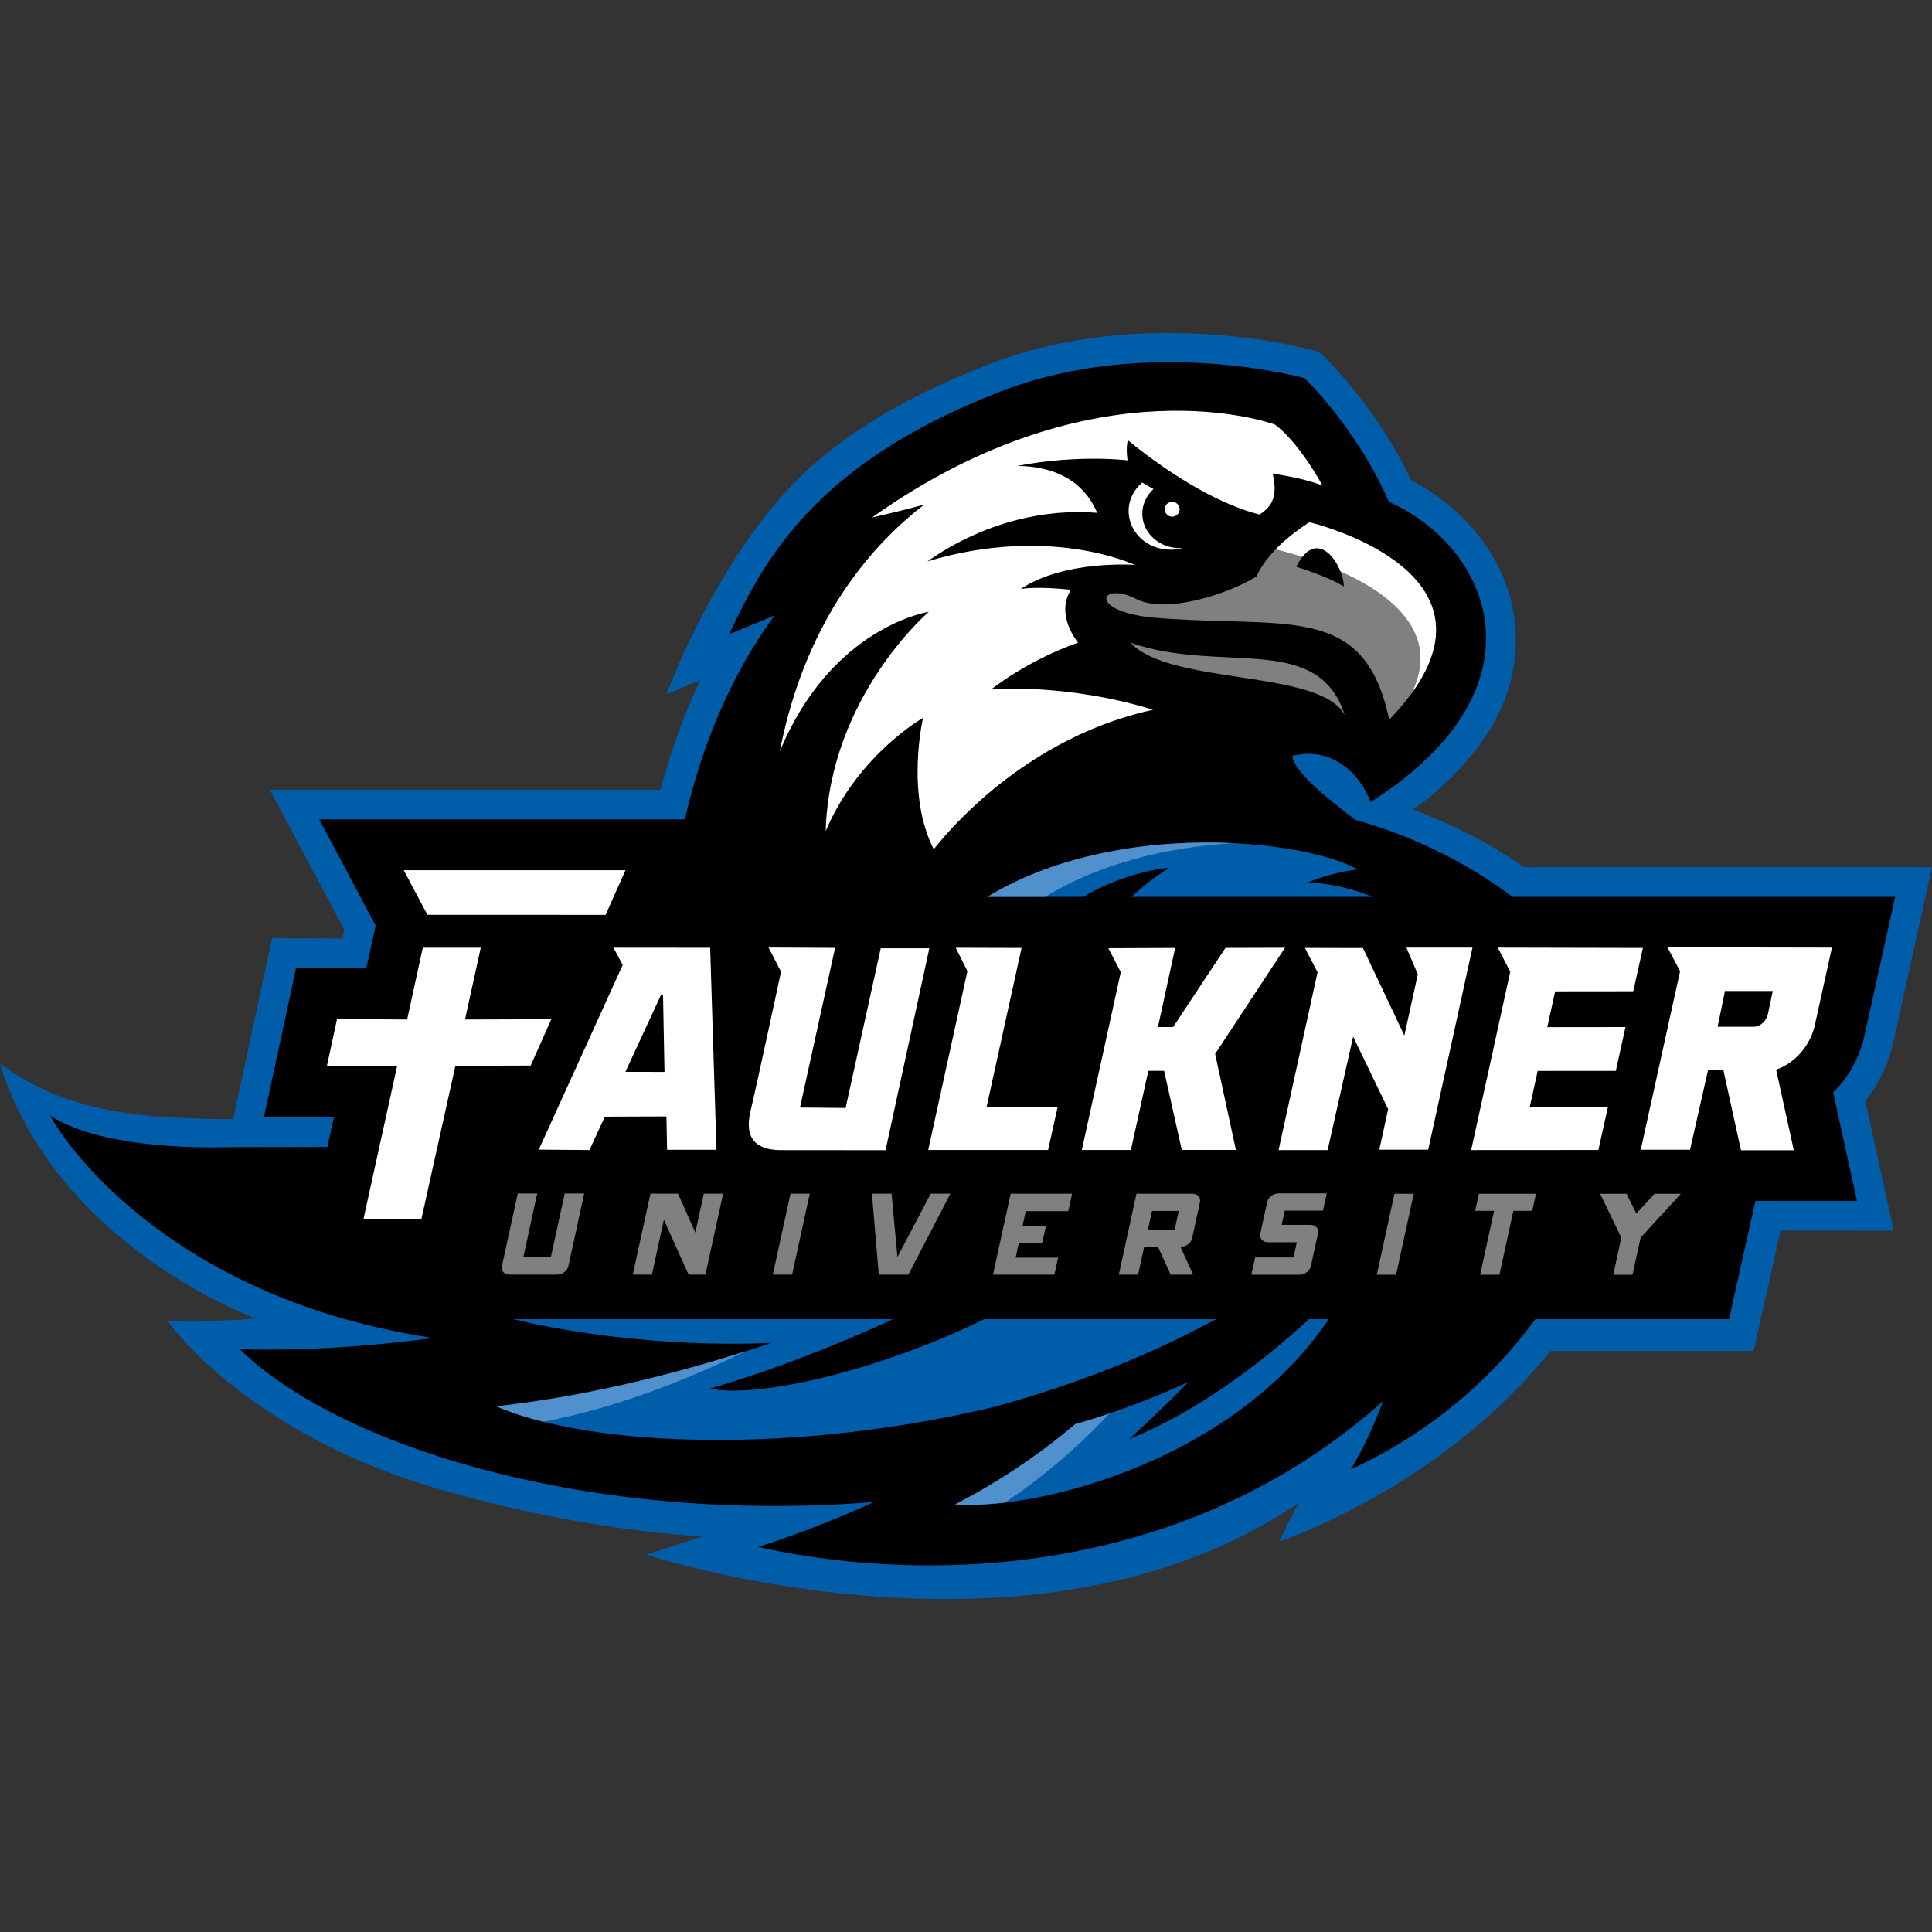 <?xml version="1.0" encoding="UTF-8"?>
<svg xmlns="http://www.w3.org/2000/svg" version="1.1" viewBox="0 0 300 300">
  <rect x="0" y="0" width="300" height="300" fill="#333333" stroke="none"/>
  <!-- Generator: Adobe Illustrator 28.6.0, SVG Export Plug-In . SVG Version: 1.2.0 Build 709)  -->
  <g>
    <g id="Layer_1">
      <g>
        <path d="M300,134.655h-.271l-63.134.003c-5.758-4.107-11.649-6.834-17.175-8.935,3.759-2.716,7.798-6.366,11.049-11.08,3.625-5.253,5.095-10.932,4.895-16.21-.209-5.705-2.388-10.89-5.621-15.079-2.856-3.689-6.522-6.668-10.602-8.748-5.415-11.495-13.212-18.868-13.439-19.113l-.863-.822-1.15-.317c-.294-.074-11.194-3.099-25.612-2.591-7.536.278-16.052,1.525-24.497,4.787-15.025,5.803-25.078,12.613-31.678,19.923-11.776,13.036-18.402,31.303-18.402,31.303l5.24-2.162c-2.795,5.804-4.729,11.619-6.173,17.02h-60.652l11.551,21.758-.297,1.353-10.911-.083-6.057,28.115c-14.076-.057-25.79-.91-36.202-8.63,6.573,21.544,26.73,34.471,39.719,39.593-5.504.538-13.72.319-13.72.319,0,0,11.832,17.418,42.42,26.245,11.71,3.379,26.185,6.363,40.664,7.278l-8.737,2.811s60.464,19.973,101.281-8.028l-3.035,6.037s25.27-8.419,42.145-29.628h31.577l4.169-18.69,17.585.011-4.423-20.145c2.178-2.725,3.703-5.972,4.437-9.482l5.917-26.812Z" fill="#005daa"/>
        <path d="M234.86,139.264c-5.871-4.46-14.452-9.222-24.415-11.955-4.747-3.684-9.468-7.419-9.784-9.939,6.447-1.605,10.731,3.201,12.17,7.175,28.403-18.075,18.158-39.925,2.84-46.61-4.952-11.437-13.112-19.222-13.112-19.222,0,0-24.362-6.751-47.125,2.051-29.002,11.214-36.78,26.241-42.22,37.702,2.665-1.097,4.474-1.789,7.09-2.93-7.575,10.245-11.706,21.893-13.963,31.698h-56.77l8.757,16.491-1.451,6.649-10.904-.082-4.988,23.156,10.865.022-1.017,4.625-17.09.05s-17.637.553-25.961-4.926c2.824,5.359,19.748,28.579,59.465,34.549-9.831,1.314-19.909,1.99-30.013,1.751,15.501,15.176,54.681,27.277,98.49,23.703-5.592,2.559-11.591,4.934-18.012,6.999,26.664,5.857,66.368,4.659,97.022-22.619-1.385,3.789-3.086,7.428-4.987,10.57,12.035-5.544,21.731-13.812,28.669-23.335h30.071l4.094-18.354,15.771.006-3.701-16.857c2.468-2.417,4.194-5.575,4.938-9.129l.05-.232,4.64-21.01-59.416.002Z"/>
        <path d="M181.579,134.743c-1.91,1.159-3.908,2.712-5.905,4.523l37.456-.002c-5.289-2.204-10.038-2.234-10.038-2.234,0,0,3.674-1.624,7.789-2.007-8.591-4.765-37.734-7.809-57.568,4.243h14.91c4.149-2.539,9.64-4.201,13.357-4.524ZM188.83,204.838h-35.995c-15.677,7.735-34.884,12.411-42.587,10.778,10.69-3.101,20.862-7.305,28.441-10.778h-58.994c11.564,2.792,26.802,4.303,40.148,3.681-13.323,4.433-28.161,8.27-42.779,9.85,14.474,6.283,45.918,7.595,77.418.072,13.931-3.84,24.974-8.53,34.347-13.603ZM175.277,223.497c3.118-2.791,6.213-5.785,9.258-8.897-5.628,2.568-11.619,4.861-17.557,6.544-5.844,4.951-12.23,9.146-18.671,12.454,13.218.942,43.473-7.028,58.004-28.759h-3.052c-7.489,6.89-17.402,14.4-27.982,18.659Z" fill="#005daa"/>
        <path d="M191.479,130.927c-11.96-.572-26.642,1.331-38.176,8.341h8.972c8.767-5.354,19.361-7.75,29.204-8.341ZM84.363,220.77c11.516-2.18,22.546-6.62,31.248-10.878-12.194,3.84-25.458,7.063-38.547,8.477,2.093.908,4.546,1.711,7.298,2.401ZM148.307,233.598c2.176.154,4.821.063,7.775-.286,5.8-3.932,11.321-8.573,16.178-13.814-1.77.602-3.543,1.155-5.314,1.655-5.836,4.942-12.208,9.141-18.638,12.444Z" fill="#5091cd"/>
        <path d="M139.35,195.193l-.904-9.838h-3.052s1.063,12.57,1.063,12.57h4.594l6.523-12.57h-3.053l-5.171,9.838ZM154.192,197.928h9.535s.578-2.645.578-2.645h-6.599s.495-2.274.495-2.274h3.636s.576-2.645.576-2.645h-3.634s.502-2.302.502-2.302h6.6s.59-2.703.59-2.703h-9.536s-2.743,12.57-2.743,12.57ZM120.004,197.922h2.994s2.743-12.57,2.743-12.57h-2.994l-2.743,12.57ZM85.529,195.243h-4.273l2.165-9.925h-3.023s-2.46,11.276-2.46,11.276c-.084.383-.008.7.229.949.237.249.567.374.993.374h7.296c.428.001.813-.124,1.159-.372.345-.249.559-.565.642-.95l2.46-11.276h-3.023l-2.165,9.924ZM107.969,191.392l-2.695-6.042h-4.271l-2.743,12.57h2.965l1.858-8.514,3.841,8.516h2.616l2.743-12.571h-2.996l-1.317,6.041ZM197.43,185.694c-.358.257-.575.57-.656.934l-1.073,4.919c-.085.384-.002.704.241.963.243.259.571.389.975.389h4.448s-.513,2.359-.513,2.359h-5.96s-.584,2.675-.584,2.675h7.471c.406,0,.784-.128,1.13-.388.35-.26.564-.579.647-.964l1.1-5.033c.084-.384.008-.705-.227-.965-.234-.258-.554-.387-.961-.387h-4.448s.484-2.216.484-2.216h5.93s.583-2.675.583-2.675h-7.443c-.405-.001-.789.129-1.145.388ZM185.105,185.36h-8.636s-2.741,12.57-2.741,12.57h2.994l.941-4.315h2.151s1.966,4.316,1.966,4.316h3.488l-1.965-4.315c.425,0,.814-.13,1.16-.389.348-.258.562-.58.647-.962l1.216-5.581c.082-.364.004-.677-.231-.935-.234-.26-.566-.389-.99-.389ZM182.403,190.94h-4.156s.633-2.905.633-2.905h4.156l-.634,2.905ZM229.063,188.013h2.938l-2.166,9.924h2.995s2.165-9.923,2.165-9.923h2.937s.576-2.645.576-2.645l-8.866-.002-.58,2.646ZM256.909,185.37l-2.822,3.077-1.51-3.078h-4.1l3.28,6.818-1.254,5.753h2.993s1.256-5.752,1.256-5.752l6.254-6.817h-4.099ZM213.788,197.935h2.994l2.744-12.57h-2.996s-2.742,12.57-2.742,12.57ZM203.3,81.099c-1.622,1.118-6.206,4.081-8.208,8.415-4.272,2.688-14.011,5.893-18.707,3.482-5.499-2.825-7.608,1.886,2.602,2.9,20.678,1.755,32.893-2.557,36.725,15.873,21.829-22.667-12.412-30.67-12.412-30.67ZM201.28,87.996c3.334-6.645,7.37-.117,7.388,3.055-2.389-1.423-5.625-2.453-7.388-3.055ZM175.532,99.8c6.21,6.683,29.543,4.07,33.289,11.261-4.148-13.002-19.21-6.363-33.289-11.261Z" fill="gray"/>
        <path d="M94.04,142.063l3.084-6.937h-34.432l3.677,6.926,27.672.011ZM72.206,158.309l2.446-11.151h-8.999l-2.435,11.153-10.884-.084-1.582,7.351,10.9.018-5.208,23.675h8.995l5.273-23.77,11.688-.04,3.207-7.196-13.403.043ZM183.172,79.053c-.016-.638-.542-1.145-1.18-1.135-.638.015-1.147.542-1.134,1.179.013.637.54,1.146,1.178,1.136.641-.013,1.146-.541,1.137-1.179ZM198.09,85.295c.908.221,2.38.608,4.139,1.169,2.371-2.994,4.865-.418,5.919,2.247,7.664,3.439,15.718,9.494,11.051,18.934,14.153-19.522-15.9-26.547-15.9-26.547-1.023.702-3.223,2.143-5.21,4.196ZM121.07,116.721c8.033-19.471,23.157-21.722,23.157-21.722,0,0-15.412,13.155-16.013,34.057,5.015-11.869,15.117-17.588,15.117-17.588,0,0-2.751,11.823,1.658,20.396,7.741-9.574,19.778-18.56,34.047-21.65-13.324-4.143-25.067-3.199-25.067-3.199,0,0,5.401-4.394,13.427-7.223-3.692-4.932-1.09-8.202-1.09-8.202,0,0-4.913-.599-7.818-.127,6.783-4.545,17.706-3.748,17.706-3.748,0,0-13.109-6.277-32.182-.544,8.974-6.295,18.706-8.197,26.359-7.536-2.139-5.054-6.728-7.241-12.419-7.284,9.397-1.825,17.137-.871,17.137-.871,0,0-.303-1.782.031-3.128,7.37,6.012,14.735,10.108,20.462,11.547,2.13-1.367,2.804-3.065,2.03-6.377,2.42.432,5.112.856,7.75,1.875-4.13-7.36-7.405-9.47-7.405-9.47,0,0-27.637-10.355-62.562,14.438,1.829-.444,5.217-1.191,8.117-2.018-11.312,8.755-19.185,21.688-22.44,38.375ZM177.363,74.93c-1.325,1.128-2.146,2.746-2.112,4.536.062,3.32,3.034,5.962,6.644,5.891.619-.011,1.215-.107,1.781-.266-.125.011-.247.025-.377.023-3.213.061-5.866-2.292-5.922-5.256-.03-1.528.643-2.92,1.738-3.919-.604-.333-1.188-.67-1.752-1.009ZM95.265,147.156l1.426,2.687-13.03,28.671,7.868.061,2.395-5.182,9.558-.035.104,5.18h7.669l-.983-31.369-15.008-.013ZM97.109,166.443l5.509-11.904h.338l.228,11.906-6.075-.002ZM253.614,153.923l1.494-6.727-22.532-.05,1.935,3.743-3.375,15.423-2.694,12.269,19.753-.012,1.496-6.729-12.139.012,1.219-5.558,12.135-.01,1.494-6.803-12.137.013,1.217-5.56,12.135-.013ZM258.921,147.097l1.965,3.709-6.111,27.719h7.658l2.794-12.377h2.376l2.735,12.458h8.204l-2.747-12.518c2.914-.964,5.435-3.817,6.075-7.198l2.593-11.747-25.542-.045ZM274.541,157.392c-.206,1.084-1.125,1.962-2.09,2.032v.009h-5.738l1.137-5.555h7.427l-.736,3.513ZM136.762,147.249l-5.455,24.793-7.086-.065,5.453-24.792-10.329-.055,1.936,3.759s-3.943,18.354-4.728,21.584c-.767,3.158-.241,6.115,4.746,6.115,6.066,0,14.922.022,16.209.014l6.799-31.353h-7.546ZM218.387,147.149l1.77,4.14-2.089,9.509-6.429-13.586-9.017-.023,1.967,3.78-6.054,27.615h7.62l3.962-17.616,5.438,11.269-1.379,6.282h7.596l6.875-31.372h-10.261ZM158.627,147.195l-10.224-.03,1.815,3.631-6.085,27.773h18.612l1.494-6.729h-11.031l5.419-24.645ZM199.532,147.162l-9.24.027-8.13,12.285-2.36.01,2.676-12.287-10.374.039,1.93,3.727-6.049,27.608h7.618l2.709-12.286,2.452-.007,2.745,12.285h8.401l-3.222-14.913,10.845-16.487Z" fill="#fff"/>
      </g>
    </g>
  </g>
</svg>